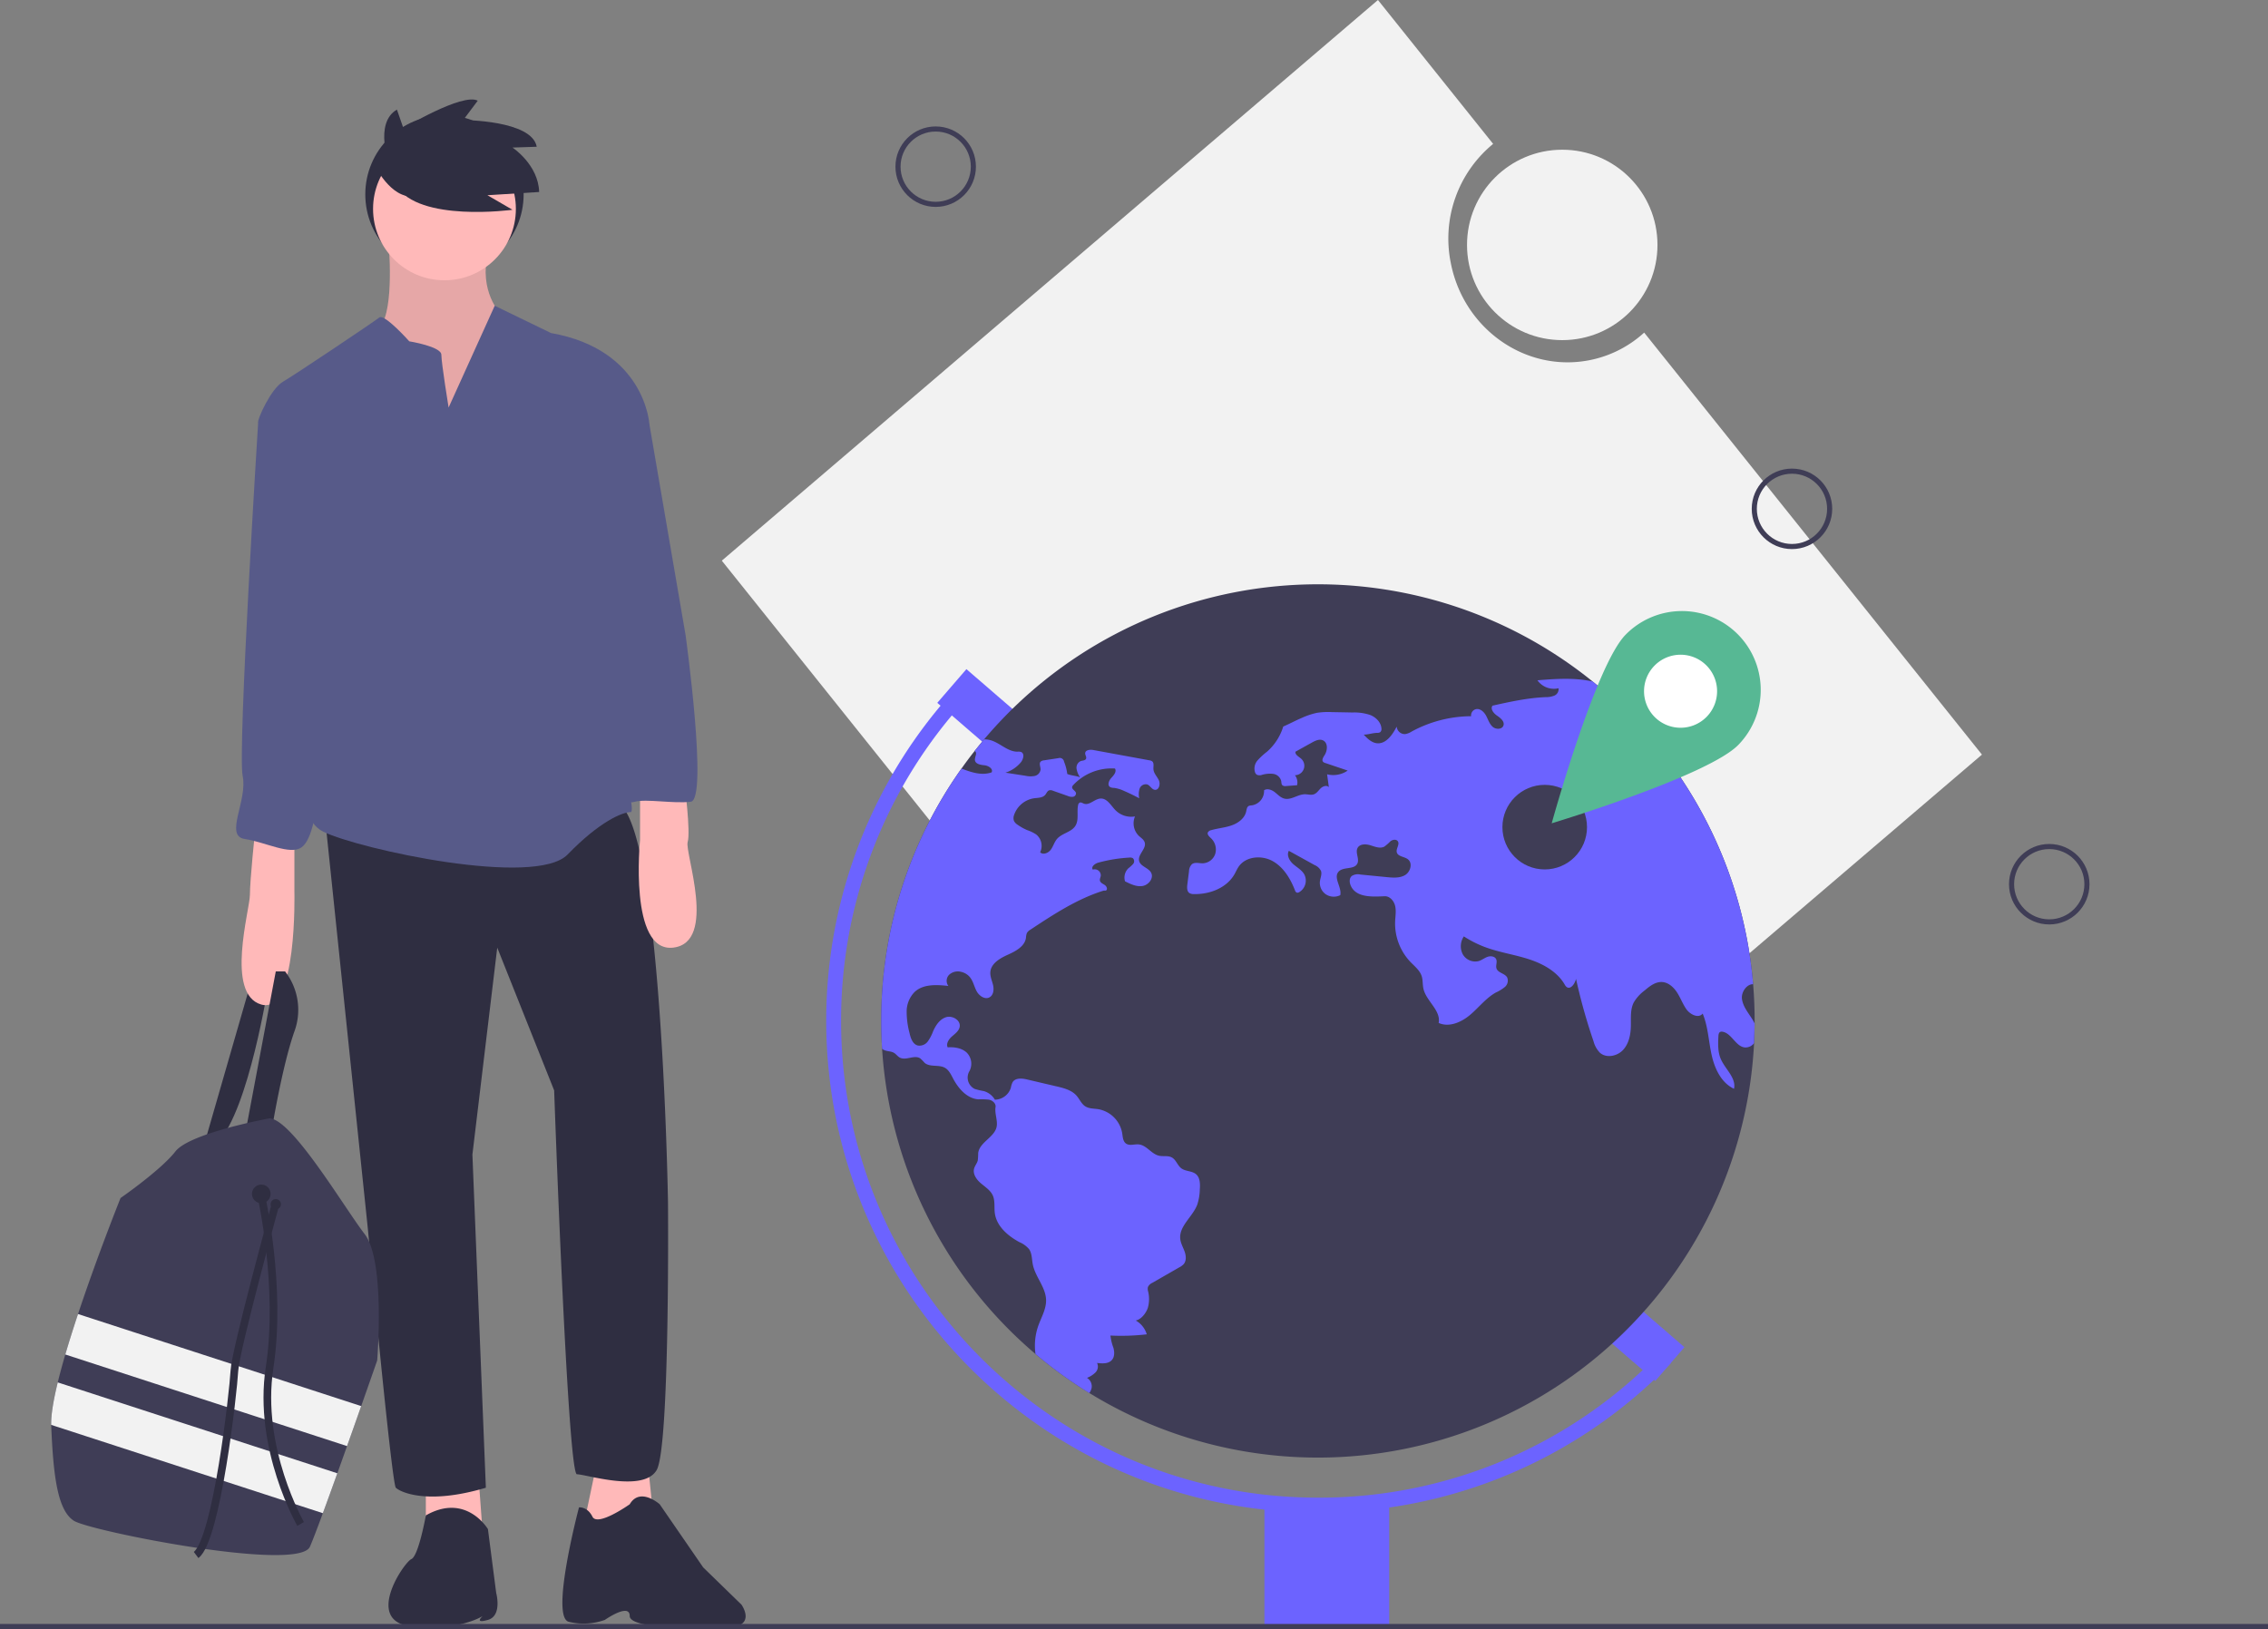 <svg data-name="Layer 1" xmlns="http://www.w3.org/2000/svg" width="888" height="637.962"><rect width="100%" height="100%" fill="#808080" stroke="none"/><circle cx="174.023" cy="76.131" r="30.997" fill="#2f2e41"/><path d="M79.615 449.308l19.044-66.046 6.483 2.026s-7.699 49.433-19.855 61.994z" fill="#2f2e41"/><path d="M152.143 94.77s2.431 25.932-3.241 33.225 3.646 21.475 3.646 21.475l17.018 20.26 25.122-11.346 3.646-21.07-2.43-14.586s-8.51-8.51-4.863-23.906-38.898-4.052-38.898-4.052z" fill="#ffb9b9"/><path d="M152.143 94.77s2.431 25.932-3.241 33.225 3.646 21.475 3.646 21.475l17.018 20.26 25.122-11.346 3.646-21.07-2.43-14.586s-8.51-8.51-4.863-23.906-38.898-4.052-38.898-4.052z" opacity=".1"/><path fill="#ffb9b9" d="M166.73 579.778v16.612l22.285 4.457-2.026-27.552-20.259 6.483zM233.586 573.295l-4.863 23.095 9.725 6.888 17.018-12.56-2.026-19.855-19.854 2.432z"/><path d="M191.041 598.821s-8.509-14.382-24.311-5.368c0 0-2.836 15.903-5.673 17.119s-18.638 24.31 0 26.337 27.958-4.052 27.958-4.052-3.647 3.138 2.026 1.517 3.241-10.535 3.241-10.535zM246.551 589.097s-12.56 8.914-14.586 4.862-5.268-3.647-5.268-3.647-11.345 42.769-4.051 44.795a24.584 24.584 0 0014.181-.733s9.724-6.81 9.724-1.543 27.148 4.888 38.493 4.483 5.268-8.914 5.268-8.914l-14.992-14.587-17.018-24.716s-7.699-6.888-11.75 0zM127.022 318.027l17.017 163.29s9.32 99.676 10.94 101.297 12.156 6.888 35.252 0l-5.268-130.47 9.725-81.037 22.285 55.915s5.267 150.324 8.914 150.324 25.932 7.294 31.2-1.62 4.456-104.944 4.456-104.944-2.43-151.54-20.259-156.401-114.262 3.646-114.262 3.646z" fill="#2f2e41"/><circle cx="174.023" cy="81.804" r="27.958" fill="#ffb9b9"/><path d="M175.644 159.6s-2.836-17.424-2.836-20.665-12.561-5.267-12.561-5.267-9.725-10.94-11.75-9.32-32.82 22.286-37.683 25.122-10.13 14.992-9.724 15.802 25.526 53.485 25.526 53.485 10.94 32.415 3.242 49.432-17.423 50.649-3.242 57.537 83.064 21.88 95.624 8.914 21.475-16.613 24.717-16.613-13.371-56.32-9.725-61.588-1.62-38.088-1.62-38.088l18.638-52.269s-1.62-29.173-38.493-35.656L193.7 119.731z" fill="#575a89"/><path d="M99.874 325.32s-2.026 19.45-2.026 25.122-9.724 38.898 4.457 42.95 12.966-44.165 12.966-44.165V324.51zM268.026 307.087s2.431 18.639 1.216 22.69 11.75 39.304-5.673 41.33-12.966-42.14-12.966-42.14v-21.88z" fill="#ffb9b9"/><path d="M96.227 442.825l11.75-62.399h3.647a24.543 24.543 0 013.647 23.5c-4.862 13.777-8.914 38.899-8.914 38.899z" fill="#2f2e41"/><path d="M107.167 160.41l-6.077 4.862s-8.104 128.85-6.078 138.574-7.293 23.5.81 24.716 17.828 6.483 22.285 3.242 5.268-14.992 6.889-17.829 4.457-36.466 4.457-36.466 8.509-33.63 3.241-58.752-10.13-50.649-10.13-50.649zM235.611 150.28l18.639 15.802 14.182 82.658s8.914 64.425 2.025 65.235-17.423-1.215-21.88 0-8.103-2.025-8.103-2.025-4.863-25.932-4.863-26.338-3.241-29.983-3.241-29.983l-4.052-33.226 6.078-36.466z" fill="#575a89"/><path d="M147.686 532.776s-2.634 7.565-6.264 17.865a4161.251 4161.251 0 01-5.543 15.664c-1.26 3.55-2.54 7.144-3.8 10.652-2.01 5.612-3.963 11.001-5.67 15.628-2.252 6.107-4.08 10.892-5.06 13.124-4.457 10.13-85.9-6.077-92.383-10.13s-8.103-17.827-8.914-37.276c-.004-.102-.008-.203-.008-.304-.105-3.926.896-9.773 2.57-16.633.834-3.428 1.839-7.107 2.957-10.928 1.5-5.126 3.201-10.498 4.98-15.847 7.642-22.974 16.649-45.43 16.649-45.43s15.802-10.94 21.475-18.233 36.872-12.966 36.872-12.966c8.914.406 29.173 34.846 37.277 45.381s4.862 49.433 4.862 49.433z" fill="#3f3d56"/><circle cx="102.305" cy="467.541" r="3.647" fill="#2f2e41"/><circle cx="107.978" cy="471.593" r="2.026" fill="#2f2e41"/><path d="M141.422 550.64a4161.251 4161.251 0 01-5.543 15.665L25.57 530.438c1.5-5.126 3.201-10.498 4.98-15.847zM132.078 576.957c-2.01 5.612-3.962 11.001-5.668 15.628L20.044 558c-.105-3.926.896-9.773 2.57-16.633z" fill="#f2f2f2"/><path d="M102.305 468.351s8.104 35.657 3.242 67.261 12.155 61.183 12.155 61.183" fill="none" stroke="#2f2e41" stroke-miterlimit="10" stroke-width="3"/><path d="M107.978 471.188s-15.802 57.536-16.208 65.64-6.888 66.045-14.992 72.123" fill="none" stroke="#2f2e41" stroke-miterlimit="10" stroke-width="3"/><path d="M152.56 64.743s-6.329-16.454 2.847-21.833l2.532 7.278s23.099-13.923 29.11-10.759l-5.695 7.595s26.896 0 28.794 10.442l-9.492.316s10.125 6.645 10.442 17.403l-20.251 1.266 9.809 5.696s-36.705 5.062-45.565-9.493z" fill="#2f2e41"/><path d="M147.078 65.394s7.294 14.586 17.018 10.94 0-17.018 0-17.018l-6.483-3.242z" fill="#2f2e41"/><path d="M776 295.514L643.75 130.25a44.403 44.403 0 01-21.389 10.8c-24.897 4.903-49.212-12.099-54.308-37.975a47.966 47.966 0 0116.559-46.725L539.518 0 282.615 219.563l236.482 295.514z" fill="#f2f2f2"/><circle cx="611.674" cy="95.915" r="37.284" fill="#f2f2f2"/><path fill="#6c63ff" d="M366.977 275.247l11.407-13.203 38.433 33.21-11.407 13.202zM614.038 511.346l11.408-13.202 34.067 29.437-11.408 13.202z"/><path d="M687 399.81v1.024q-.035 3.856-.221 7.677a170.99 170.99 0 01-341.41 2.233q-.35-5.426-.35-10.934a170.143 170.143 0 0131.441-98.837q2.46-3.49 5.118-6.85a178.745 178.745 0 013.746-4.596 171.023 171.023 0 01238.293-22.612 170.206 170.206 0 016.06 5.141q2.373 2.111 4.665 4.316a170.528 170.528 0 0152.065 109.061q.593 7.119.593 14.377z" fill="#3f3d56"/><path d="M516.01 592.32c-106.15 0-192.51-86.36-192.51-192.51a191.88 191.88 0 0151.366-130.915l4.263 3.957a186.079 186.079 0 00-49.813 126.958c0 102.944 83.75 186.694 186.694 186.694a185.217 185.217 0 00134.025-56.725l4.176 4.048A190.987 190.987 0 01516.01 592.32z" fill="#6c63ff"/><path fill="#6c63ff" d="M495.072 588.249h48.854v48.854h-48.854zM381.579 294.122a.951.951 0 01.232.14c.92.756-.232 2.21-.093 3.408.163 1.535 2.21 1.873 3.757 2.024 1.547.163 3.502 1.407 2.769 2.78-3.885 1.338-7.817.023-11.784-1.5a170.144 170.144 0 00-31.44 98.836q0 5.514.348 10.935a4.42 4.42 0 001.059.57c1.163.442 2.512.36 3.582.988.85.5 1.42 1.384 2.269 1.85 2.43 1.326 5.804-1.222 8.072.36a20.857 20.857 0 011.664 1.699c2.093 1.814 5.536.593 7.956 1.954 1.559.872 2.361 2.617 3.199 4.199 2.082 3.955 5.455 7.84 9.91 8.154a26.688 26.688 0 014.21.14c1.373.314 2.723 1.512 2.502 2.896-.384 2.384.79 4.99.477 7.375-.57 4.362-6.747 6.27-7.27 10.631a26.264 26.264 0 01-.163 2.873c-.28 1.14-1.14 2.07-1.443 3.21-.581 2.153.966 4.305 2.653 5.747 1.698 1.454 3.722 2.71 4.652 4.734.977 2.152.5 4.653.815 6.991.698 5.106 5.106 8.887 9.643 11.33a10.068 10.068 0 013.768 2.745c1.164 1.686 1.047 3.908 1.443 5.92.954 4.92 5.095 8.98 5.21 13.994.082 3.57-1.895 6.804-3.082 10.166a23.462 23.462 0 00-1.058 10.98 171.81 171.81 0 0021.089 15.297 6.144 6.144 0 00.872-1.954 3.865 3.865 0 00-1.803-4.002 9.562 9.562 0 003.338-2.14 3.275 3.275 0 00.605-3.7c2.048.257 4.479.385 5.828-1.186 1.082-1.256 1.012-3.14.582-4.734a19.525 19.525 0 01-1.164-4.815 86.623 86.623 0 0014.215-.477 9.227 9.227 0 00-4.327-5.42c2.14-.361 4.082-2.92 4.757-4.98a12.68 12.68 0 00.093-6.432 3.422 3.422 0 01-.07-1.675 3.296 3.296 0 011.699-1.64q5.304-3.053 10.608-6.095a6.396 6.396 0 001.698-1.245c1.105-1.314.942-3.28.372-4.897s-1.477-3.14-1.698-4.839c-.651-5.083 4.793-8.735 6.63-13.528a20.318 20.318 0 001-5.92c.152-2.164.164-4.665-1.488-6.05-1.594-1.337-4.071-1.034-5.735-2.279-1.523-1.14-2.047-3.338-3.71-4.257-1.512-.838-3.397-.303-5.083-.698-2.955-.686-4.816-4.095-7.84-4.409-1.699-.186-3.63.652-5.025-.337-1.233-.884-1.28-2.64-1.513-4.13a11.535 11.535 0 00-9.305-9.328c-1.757-.28-3.664-.175-5.165-1.14-1.512-.977-2.198-2.804-3.396-4.164-1.908-2.176-4.932-2.955-7.759-3.618q-5.758-1.344-11.504-2.699c-2.036-.488-4.664-.744-5.77 1.047a7.87 7.87 0 00-.674 2.152 6.673 6.673 0 01-6.258 4.7 7.394 7.394 0 00-4.35-3.374 27.448 27.448 0 01-3.537-.837 4.954 4.954 0 01-2.14-6.875 6.172 6.172 0 00-1.058-7.41c-1.955-1.756-4.781-2.186-7.41-2.012-.686-1.5.465-3.187 1.698-4.28 1.245-1.082 2.745-2.152 3.013-3.78.43-2.56-2.838-4.502-5.316-3.746-2.477.767-4.06 3.175-5.106 5.548a16.734 16.734 0 01-2.06 3.943 4.042 4.042 0 01-3.907 1.606c-2.048-.524-2.827-2.955-3.28-5.002a32.614 32.614 0 01-1.094-8.387 10.948 10.948 0 013.164-7.63c3.385-3.118 8.596-2.815 13.167-2.315a3.354 3.354 0 01.35-4.42 5.026 5.026 0 014.559-1.117 6.256 6.256 0 013.524 2.105c1.303 1.582 1.675 3.734 2.653 5.526.988 1.803 3.198 3.338 5.001 2.373 1.57-.838 1.815-3.001 1.431-4.735-.395-1.721-1.221-3.408-1.082-5.176.268-3.362 3.769-5.397 6.852-6.781s6.607-3.257 7.095-6.607a6.174 6.174 0 01.372-1.908 3.73 3.73 0 011.384-1.303c8.992-5.944 18.146-11.97 28.43-15.214.534-.175.592.011 1.139-.117.768-.442.256-1.663-.477-2.152s-1.71-.872-1.896-1.733c-.128-.628.244-1.256.337-1.896a2.367 2.367 0 00-3.105-2.396c-.826-1.093.802-2.361 2.128-2.734a58.139 58.139 0 0112.156-1.977 2.164 2.164 0 011.384.233 1.645 1.645 0 01.105 2.256 12.74 12.74 0 01-1.85 1.687 5.08 5.08 0 00-1.326 5.106c2.152 1.094 4.478 2.222 6.863 1.838 2.373-.384 4.478-3.059 3.362-5.188-1.036-1.989-4.165-2.442-4.7-4.618-.628-2.547 2.978-4.815 2.164-7.304-.35-1.094-1.442-1.745-2.28-2.525a6.882 6.882 0 01-1.5-7.607 8.668 8.668 0 01-7.585-2.373c-1.814-1.826-3.257-4.722-5.839-4.63-2.361.07-4.397 2.827-6.607 1.99-.547-.21-1.116-.628-1.64-.384a1.356 1.356 0 00-.616 1.012c-.559 2.687.407 5.746-1.059 8.072-1.594 2.525-5.28 2.874-7.212 5.153-1.047 1.233-1.454 2.897-2.42 4.2s-3 2.14-4.163 1a5.732 5.732 0 00-1.56-6.98 14.989 14.989 0 00-3.442-1.674 20.434 20.434 0 01-3.85-2.14 3.815 3.815 0 01-1.408-1.513 3.477 3.477 0 01.093-2.396 9.794 9.794 0 017.782-6.444c1.535-.21 3.327-.14 4.35-1.314.535-.617.815-1.56 1.605-1.803a2.34 2.34 0 011.478.174c1.919.675 3.827 1.35 5.746 2.024a3.936 3.936 0 002.047.337 1.377 1.377 0 001.198-1.454c-.186-.953-1.651-1.407-1.512-2.373a1.509 1.509 0 01.477-.814 20.554 20.554 0 0116.296-6.432c.722 1.198-.418 2.605-1.384 3.617-.954 1.024-1.721 2.838-.558 3.618a3.064 3.064 0 001.524.349 13.291 13.291 0 014.07 1.233c1.99.86 3.944 1.814 5.852 2.838a7.376 7.376 0 01.14-3.769 2.56 2.56 0 013.024-1.64c1.14.442 1.721 1.954 2.943 2.094 1.616.186 2.256-2.21 1.582-3.7s-2.024-2.721-2.129-4.361c-.081-1.094.337-2.454-.535-3.117a2.314 2.314 0 00-1.035-.373q-10.958-2.006-21.927-4.024c-1.302-.245-3.175-.059-3.233 1.256-.035.744.628 1.477.337 2.152-.314.721-1.338.663-2.082.919a2.827 2.827 0 00-1.629 2.99 8.149 8.149 0 001.373 3.36c-1.43-.592-3.583-.697-5.013-1.302a19.296 19.296 0 00-1.257-4.827 1.704 1.704 0 00-2.221-1.373c-1.885.291-3.77.57-5.654.86a2.187 2.187 0 00-1.29.501c-.734.78-.012 2.024-.036 3.094a2.9 2.9 0 01-2.245 2.501 8.462 8.462 0 01-3.582-.046l-7.91-1.222a12.957 12.957 0 005.979-4.001c1.047-1.233 1.605-3.536.093-4.118a3.609 3.609 0 00-1.373-.105c-3.582.024-6.409-2.966-9.759-4.234a9.593 9.593 0 00-3.292-.604zM686.779 408.511a4.2 4.2 0 01-3.56 1.687c-3.64-.314-5.176-5.56-8.782-6.154a1.405 1.405 0 00-.953.093c-.535.291-.628 1.012-.663 1.617-.152 3.001-.28 6.119.895 8.887 1.71 4.048 6.142 7.445 5.211 11.737-5.001-2.315-7.607-7.933-8.782-13.319-1.186-5.385-1.372-11.039-3.49-16.133-1.616 2.058-4.99.36-6.455-1.803-1.396-2.048-2.257-4.42-3.606-6.503-1.35-2.07-3.42-3.931-5.886-4.048-2.594-.116-4.85 1.664-6.828 3.35a15.802 15.802 0 00-4.245 4.723c-1.385 2.792-1.024 6.072-1.094 9.178-.07 3.35-.78 6.897-3.07 9.363-2.292 2.455-6.515 3.316-9.039 1.094a10.196 10.196 0 01-2.524-4.548 221.318 221.318 0 01-6.84-24.404c-.418 1.884-2.082 4.315-3.664 3.21a3.267 3.267 0 01-.837-1.093c-2.955-4.99-8.41-7.991-13.935-9.794-5.514-1.792-11.318-2.63-16.774-4.607a42.885 42.885 0 01-8.712-4.338 6.86 6.86 0 00-.419 7.002 5.61 5.61 0 006.305 2.64c1.21-.395 2.233-1.232 3.431-1.651 1.198-.407 2.815-.21 3.339.954.511 1.105-.256 2.442.128 3.606.57 1.756 3.233 1.896 4.164 3.5a3.241 3.241 0 01-.873 3.746 15.676 15.676 0 01-3.512 2.164c-3.909 2.175-6.689 5.886-10.109 8.77-3.42 2.897-8.247 5.002-12.318 3.153.966-4.92-4.885-8.527-5.967-13.424-.36-1.617-.175-3.326-.675-4.897-.733-2.28-2.757-3.838-4.408-5.56a21.855 21.855 0 01-5.99-15.878c.092-2.024.464-4.082 0-6.06-.454-1.966-2.095-3.873-4.119-3.792-4.617.21-10.445.559-12.865-3.385-.872-1.407-1.244-3.466.012-4.548a4.392 4.392 0 013.338-.57c3.478.338 6.945.686 10.423 1.024 2.43.232 5.06.43 7.153-.838s3.001-4.652 1.059-6.153c-1.408-1.093-3.943-1.035-4.362-2.768-.337-1.454 1.268-3.095.395-4.316-.616-.86-2.012-.628-2.861.023a18.694 18.694 0 01-2.408 2.106c-1.663.86-3.64.035-5.432-.524s-4.188-.605-5.048 1.059c-.977 1.85.849 4.292-.105 6.153-1.28 2.455-5.583 1.059-7.375 3.176-2.047 2.42 1.396 6.048.71 9.142a5.7 5.7 0 01-5.618-.314 5.439 5.439 0 01-2.35-5.071c.163-1.396.896-2.827.407-4.141a4.834 4.834 0 00-2.454-2.245q-5.06-2.81-10.12-5.595c-.942 1.745.244 3.897 1.733 5.211 1.477 1.303 3.338 2.291 4.316 4.013a5.274 5.274 0 01-1.978 6.956 1.227 1.227 0 01-1.012.174 1.402 1.402 0 01-.651-.872c-1.78-4.571-4.467-9.073-8.748-11.458-4.292-2.396-10.445-1.896-13.26 2.117-.663.954-1.117 2.048-1.698 3.06-3.083 5.362-9.713 7.898-15.901 7.735a3.064 3.064 0 01-1.733-.407c-1-.686-.954-2.152-.803-3.362.221-1.71.43-3.408.651-5.118a4.099 4.099 0 011.129-2.803c1.151-.908 2.803-.338 4.269-.36a5.377 5.377 0 004.897-3.781 6.077 6.077 0 00-1.699-6.049c-.663-.628-1.558-1.419-1.21-2.268a1.885 1.885 0 011.315-.884c2.617-.756 5.397-.954 7.968-1.861 2.582-.896 5.083-2.734 5.7-5.397.186-.815.267-1.803 1-2.21a3.24 3.24 0 011.163-.233 5.661 5.661 0 004.85-5.898c1.234-.86 2.967-.22 4.165.698 1.186.92 2.245 2.129 3.699 2.524 2.71.745 5.327-1.663 8.142-1.675 1.187 0 2.408.42 3.513.012 1.129-.407 1.803-1.524 2.664-2.35.872-.837 2.385-1.337 3.187-.442-.232-1.686-.453-3.361-.686-5.036a9.901 9.901 0 008.06-1.466l-8.781-2.966a1.895 1.895 0 01-.826-.442c-.64-.686 0-1.756.512-2.536 1.244-1.873 1.454-4.955-.594-5.886-1.395-.64-2.989.128-4.327.873-2.14 1.186-4.28 2.384-6.42 3.57-.198 1.222 1.29 1.92 2.21 2.734a3.706 3.706 0 01-2.42 6.48 4.643 4.643 0 01.826 3.92l-4.315.313a1.853 1.853 0 01-1.396-.279c-.466-.407-.396-1.128-.512-1.733a3.744 3.744 0 00-3.164-2.757 10.922 10.922 0 00-4.409.407 2.686 2.686 0 01-1.907-.046 1.903 1.903 0 01-.745-.954 4.864 4.864 0 01.977-4.676 26.767 26.767 0 013.676-3.385 21.428 21.428 0 006.386-9.887c2.373-1 4.827-2.35 7.212-3.35a28.81 28.81 0 015.99-2.012 28.31 28.31 0 015.875-.28c2.675.047 5.362.093 8.037.152a19.344 19.344 0 017.038 1.012c2.198.907 4.14 2.873 4.292 5.246a1.61 1.61 0 01-.524 1.477 1.885 1.885 0 01-1.012.232c-2.221.07-3.163.629-5.385.71 1.407 1.5 2.99 3.083 5.036 3.35 3.606.465 6.2-3.269 7.864-6.514a3.174 3.174 0 003.315 2.943 6.685 6.685 0 002.5-.977 49.195 49.195 0 0123.323-6.025 2.511 2.511 0 011.92-2.769c1.663-.326 3.151 1.105 3.954 2.594.791 1.489 1.291 3.21 2.57 4.327 1.269 1.117 3.723 1.059 4.223-.547.489-1.547-1.128-2.873-2.466-3.792-1.35-.907-2.757-2.593-1.85-3.943 6.84-1.524 13.738-3.036 20.752-3.338a8.83 8.83 0 003.49-.605 2.712 2.712 0 001.628-2.873 7.93 7.93 0 01-8.259-3.118c7.2-.593 14.738-1.116 21.66.5l6.06 5.142c-1.152 1.198-2.687 2.326-1.85 3.525a2.579 2.579 0 002.129.732c1.465.024 2.931.058 4.385.058a170.528 170.528 0 0152.065 109.062c-2.443-.093-4.688 3.001-4.374 5.7.372 3.129 2.629 5.641 4.246 8.34a12.709 12.709 0 01.721 1.361z"/><path fill="none" stroke="#3f3d56" stroke-miterlimit="10" stroke-width="2" d="M0 636.962h888"/><circle cx="366.352" cy="65.27" r="14.756" fill="none" stroke="#3f3d56" stroke-miterlimit="10" stroke-width="2"/><circle cx="802.352" cy="346.27" r="14.756" fill="none" stroke="#3f3d56" stroke-miterlimit="10" stroke-width="2"/><circle cx="701.619" cy="199.27" r="14.756" fill="none" stroke="#3f3d56" stroke-miterlimit="10" stroke-width="2"/><circle cx="604.808" cy="323.921" r="16.559" fill="#3f3d56"/><circle cx="657.999" cy="270.697" r="21.828" fill="#fff"/><path d="M680.074 248.069a30.86 30.86 0 00-43.64.54c-11.9 12.2-28.892 73.811-28.892 73.811s61.17-18.512 73.072-30.712a30.86 30.86 0 00-.54-43.64zm-32.061 32.865a14.301 14.301 0 1120.223-.25 14.301 14.301 0 01-20.223.25z" fill="#57b894"/></svg>
